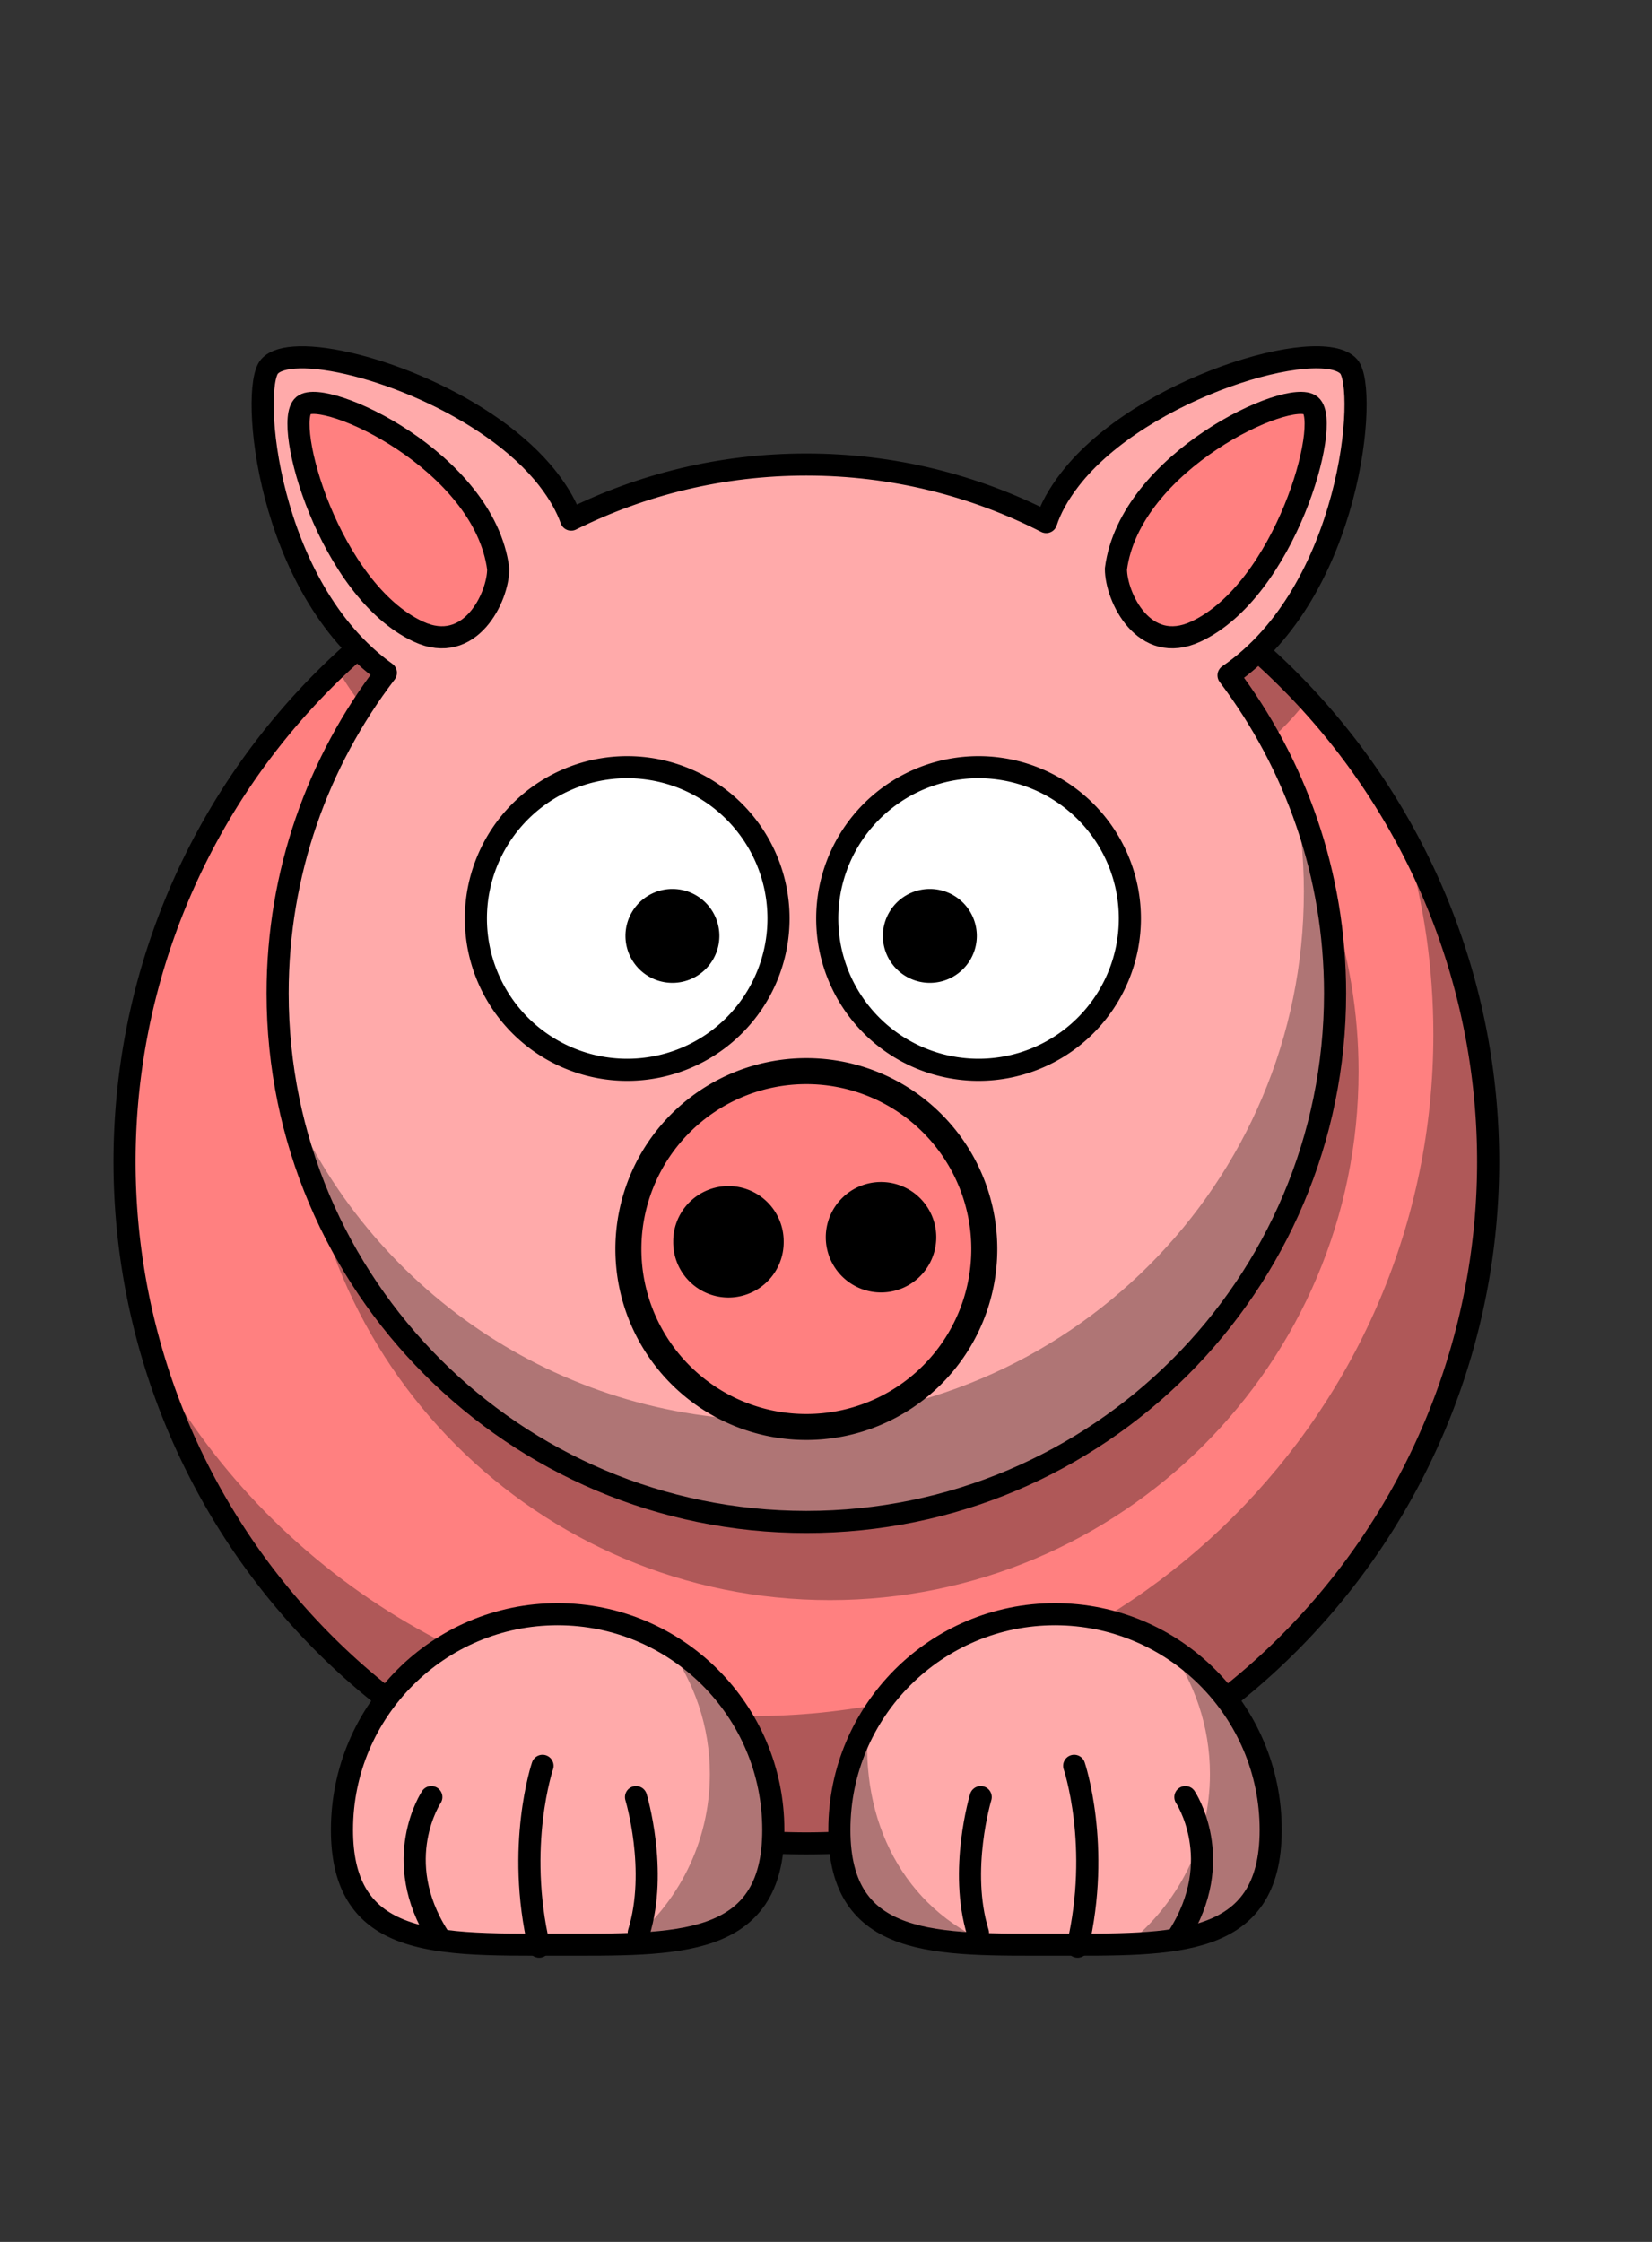 <?xml version="1.0" encoding="UTF-8" standalone="no"?>
<!-- Created with Inkscape (http://www.inkscape.org/) -->
<svg
    xmlns:inkscape="http://www.inkscape.org/namespaces/inkscape"
    xmlns:rdf="http://www.w3.org/1999/02/22-rdf-syntax-ns#"
    xmlns="http://www.w3.org/2000/svg"
    xmlns:sodipodi="http://sodipodi.sourceforge.net/DTD/sodipodi-0.dtd"
    xmlns:cc="http://creativecommons.org/ns#"
    xmlns:xlink="http://www.w3.org/1999/xlink"
    xmlns:dc="http://purl.org/dc/elements/1.1/"
    xmlns:svg="http://www.w3.org/2000/svg"
    xmlns:ns1="http://sozi.baierouge.fr"
    id="svg2"
    sodipodi:docname="card_pig.svg"
    inkscape:export-filename="D:\Android\images\reindeer\pexeso\card_pig.png"
    viewBox="0 0 140 190"
    sodipodi:version="0.32"
    inkscape:export-xdpi="82.258698"
    version="1.0"
    inkscape:export-ydpi="82.258698"
    y="0"
    x="0"
    inkscape:version="0.48.1 "
  >
  <rect x="0" y="0" width="140" height="190" fill="#333333" stroke="none"/>
  <sodipodi:namedview
      id="base"
      bordercolor="#666666"
      inkscape:pageshadow="2"
      inkscape:window-y="-4"
      pagecolor="#ffffff"
      inkscape:window-height="544"
      inkscape:window-maximized="1"
      inkscape:zoom="1.9105263"
      inkscape:window-x="-4"
      showgrid="false"
      borderopacity="1.0"
      inkscape:current-layer="g5630"
      inkscape:cx="50.730299"
      inkscape:cy="87.690907"
      inkscape:window-width="1024"
      inkscape:pageopacity="0.0"
  />
  <g
      id="layer1"
      inkscape:label="Layer 1"
      inkscape:groupmode="layer"
    >
    <g
        id="g1344"
      >
      <g
          id="g5630"
        >
        <g
            id="layer1-1"
            transform="matrix(.387 0 0 .387 -59.617 -80.29)"
          >
          <path
              id="path2383"
              style="stroke-linejoin:round;stroke:#000000;stroke-linecap:round;stroke-width:4.84;fill:#ff8080"
              inkscape:connector-curvature="0"
              d="m479.92 463.08a149.3 149.3 0 0 1 -298.59 0 149.3 149.3 0 1 1 298.59 0z"
          />
          <path
              id="path3306"
              style="fill:#000000;fill-opacity:.314"
              inkscape:connector-curvature="0"
              d="m274.78 324.61c-17.377 7.021-33.132 17.218-46.547 29.872 3.923 6.677 9.014 12.812 15.465 17.432-14.88 19.479-23.708 43.793-23.708 70.18-0 63.911 51.87 115.78 115.78 115.78 63.911 0 115.78-51.87 115.78-115.78-0-26.136-8.705-50.228-23.33-69.613 4.505-3.082 8.335-6.889 11.608-11.117-12.784-13.72-28.095-25.054-45.224-33.199-0.368 0.436-0.713 0.878-1.059 1.323-2.61 3.362-4.3 6.487-5.256 9.415-15.772-8.053-33.608-12.592-52.522-12.592-18.495 0-35.987 4.34-51.501 12.062-0.984-2.775-2.616-5.729-5.067-8.886-1.312-1.69-2.811-3.316-4.424-4.878z"
          />
          <path
              id="path2385"
              style="stroke-linejoin:round;stroke:#000000;stroke-linecap:round;stroke-width:4.84;fill:#ffaaaa"
              inkscape:connector-curvature="0"
              d="m219.61 285.72c-3.103 0.069-5.396 0.711-6.542 2.004-4.22 4.766-0.714 48.321 25.486 67.079-14.88 19.479-23.708 43.793-23.708 70.18 0 63.911 51.87 115.78 115.78 115.78 63.911 0 115.78-51.87 115.78-115.78 0-26.136-8.705-50.228-23.33-69.613 26.94-18.43 30.581-62.832 26.318-67.647-6.107-6.898-45.392 4.558-60.992 24.654-2.61 3.362-4.3 6.487-5.256 9.415-15.772-8.053-33.608-12.592-52.522-12.592-18.495 0-35.987 4.34-51.501 12.062-0.984-2.775-2.616-5.729-5.067-8.886-12.674-16.328-41.002-26.956-54.45-26.658z"
          />
          <path
              id="path3293"
              style="fill:#000000;fill-opacity:.314"
              inkscape:connector-curvature="0"
              d="m437.34 380.12c1.456 7.314 2.231 14.869 2.231 22.612-0 63.911-51.87 115.78-115.78 115.78-47.934 0-89.085-29.158-106.67-70.709 10.613 52.986 57.419 92.981 113.51 92.981 63.911-0 115.78-51.87 115.78-115.78 0-15.916-3.247-31.085-9.075-44.883z"
          />
          <path
              id="path2387"
              style="stroke-linejoin:round;stroke:#000000;stroke-linecap:round;stroke-width:4.84;fill:#ffffff"
              inkscape:connector-curvature="0"
              d="m324.53 408.61a33.135 33.135 0 1 1 -66.27 0 33.135 33.135 0 1 1 66.27 0z"
          />
          <path
              id="path2391"
              style="stroke-linejoin:round;stroke:#000000;stroke-linecap:round;stroke-width:4.84;fill:#ffffff"
              inkscape:connector-curvature="0"
              d="m401.47 408.61a33.135 33.135 0 1 1 -66.27 0 33.135 33.135 0 1 1 66.27 0z"
          />
          <path
              id="path2393"
              style="fill:#000000"
              inkscape:connector-curvature="0"
              d="m311.58 412.42a10.283 10.283 0 0 1 -20.566 0 10.283 10.283 0 1 1 20.566 0z"
          />
          <path
              id="path2395"
              style="fill:#000000"
              inkscape:connector-curvature="0"
              d="m367.95 412.42a10.283 10.283 0 0 1 -20.566 0 10.283 10.283 0 1 1 20.566 0z"
          />
          <path
              id="path3339"
              style="fill:#000000;fill-opacity:.314"
              inkscape:connector-curvature="0"
              d="m461.99 392.14c3.874 13.279 5.937 27.333 5.937 41.858 0 82.412-66.872 149.28-149.28 149.28-56.658 0-105.99-31.62-131.29-78.158 18.178 61.952 75.464 107.24 143.27 107.24 82.412 0 149.28-66.872 149.28-149.28 0-25.664-6.502-49.835-17.923-70.936z"
          />
          <path
              id="path3231"
              style="stroke-linejoin:round;fill-rule:evenodd;stroke:#000000;stroke-width:4.84;fill:#ff8080"
              inkscape:connector-curvature="0"
              d="m398.42 332.06c3.047-23.613 38.086-39.609 42.656-35.801 4.57 3.809-5.65 40.418-25.137 49.512-11.426 5.332-17.52-7.617-17.52-13.711z"
          />
          <path
              id="path3233"
              style="stroke-linejoin:round;fill-rule:evenodd;stroke:#000000;stroke-width:4.84;fill:#ff8080"
              inkscape:connector-curvature="0"
              d="m263.15 332.06c-3.047-23.613-38.086-39.609-42.656-35.801-4.57 3.809 5.65 40.418 25.137 49.512 11.426 5.332 17.52-7.617 17.52-13.711z"
          />
          <path
              id="path3235"
              style="stroke-linejoin:round;stroke:#000000;stroke-linecap:round;stroke-width:4.84;fill:#ffaaaa"
              inkscape:connector-curvature="0"
              d="m432.31 608.19c0 26.069-21.158 25.137-47.227 25.137s-47.227 0.932-47.227-25.137 21.158-47.227 47.227-47.227 47.227 21.158 47.227 47.227z"
          />
          <path
              id="path3238"
              style="stroke-linejoin:round;stroke:#000000;stroke-linecap:round;stroke-width:4.84;fill:#ffaaaa"
              inkscape:connector-curvature="0"
              d="m323.39 608.19c0 26.069-21.158 25.137-47.227 25.137-14.496 0-27.473 0.288-36.138-3.938-6.918-3.374-11.089-9.626-11.089-21.199 0-26.069 21.158-47.227 47.227-47.227s47.227 21.158 47.227 47.227z"
          />
          <path
              id="path3327"
              style="fill:#000000;fill-opacity:.314"
              inkscape:connector-curvature="0"
              d="m409.89 568.01c5.715 7.841 9.113 17.505 9.113 27.943 0 15.084-7.061 28.506-18.037 37.208 18.248-0.693 31.347-4.469 31.347-24.956 0-16.978-8.962-31.871-22.423-40.195z"
          />
          <path
              id="path3332"
              style="fill:#000000;fill-opacity:.314"
              inkscape:connector-curvature="0"
              d="m300.38 568.01c5.715 7.841 9.113 17.505 9.113 27.943 0 15.084-7.061 28.506-18.037 37.208 18.248-0.693 31.347-4.469 31.347-24.956 0-16.978-8.962-31.871-22.423-40.195z"
          />
          <path
              id="path3349"
              style="fill:#000000;fill-opacity:.314"
              inkscape:connector-curvature="0"
              d="m344.17 584.61c-4.008 6.939-6.315 15.011-6.315 23.595 0 21.181 13.979 24.518 33.199 25.032-19.094-7.959-28.804-26.871-26.885-48.627z"
          />
          <g
              id="g2469"
              transform="matrix(-1.21 0 0 1.21 726.31 -129.99)"
            >
            <path
                id="path2471"
                style="stroke:#000000;stroke-linecap:round;stroke-width:4;fill:none"
                inkscape:connector-curvature="0"
                d="m357.34 628.69c-3.503-11.331 0.5-24.551 0.5-24.551"
            />
            <path
                id="path2473"
                style="stroke:#000000;stroke-linecap:round;stroke-width:4;fill:none"
                inkscape:connector-curvature="0"
                d="m375.37 631.21c4.293-18.256-0.613-32.735-0.613-32.735"
            />
            <path
                id="path2475"
                style="stroke:#000000;stroke-linecap:round;stroke-width:4;fill:none"
                inkscape:connector-curvature="0"
                d="m393.62 629.32c8.813-13.849 1.259-25.181 1.259-25.181"
            />
          </g
          >
          <g
              id="g2508"
              transform="matrix(1.21 0 0 1.21 -64.181 -129.99)"
            >
            <path
                id="path2510"
                style="stroke:#000000;stroke-linecap:round;stroke-width:4;fill:none"
                inkscape:connector-curvature="0"
                d="m357.34 628.69c-3.503-11.331 0.5-24.551 0.5-24.551"
            />
            <path
                id="path2512"
                style="stroke:#000000;stroke-linecap:round;stroke-width:4;fill:none"
                inkscape:connector-curvature="0"
                d="m375.37 631.21c4.293-18.256-0.613-32.735-0.613-32.735"
            />
            <path
                id="path2514"
                style="stroke:#000000;stroke-linecap:round;stroke-width:4;fill:none"
                inkscape:connector-curvature="0"
                d="m393.62 629.32c8.813-13.849 1.259-25.181 1.259-25.181"
            />
          </g
          >
          <path
              id="path2387-1"
              style="stroke-linejoin:round;stroke:#000000;stroke-linecap:round;stroke-width:5.692;fill:#ff8080"
              inkscape:connector-curvature="0"
              d="m369.59 481a38.968 38.968 0 0 1 -77.936 0 38.968 38.968 0 1 1 77.936 0z"
          />
          <path
              id="path2393-7"
              style="fill:#000000"
              inkscape:connector-curvature="0"
              d="m325.66 479.41a12.094 12.094 0 1 1 -24.187 0 12.094 12.094 0 1 1 24.187 0z"
          />
          <path
              id="path2393-4"
              style="fill:#000000"
              inkscape:connector-curvature="0"
              d="m359.07 478.52a12.094 12.094 0 0 1 -24.187 0 12.094 12.094 0 1 1 24.187 0z"
          />
        </g
        >
      </g
      >
    </g
    >
    <g
        id="g5202"
        transform="translate(152.04 99.567)"
    />
  </g
  >
</svg
>
